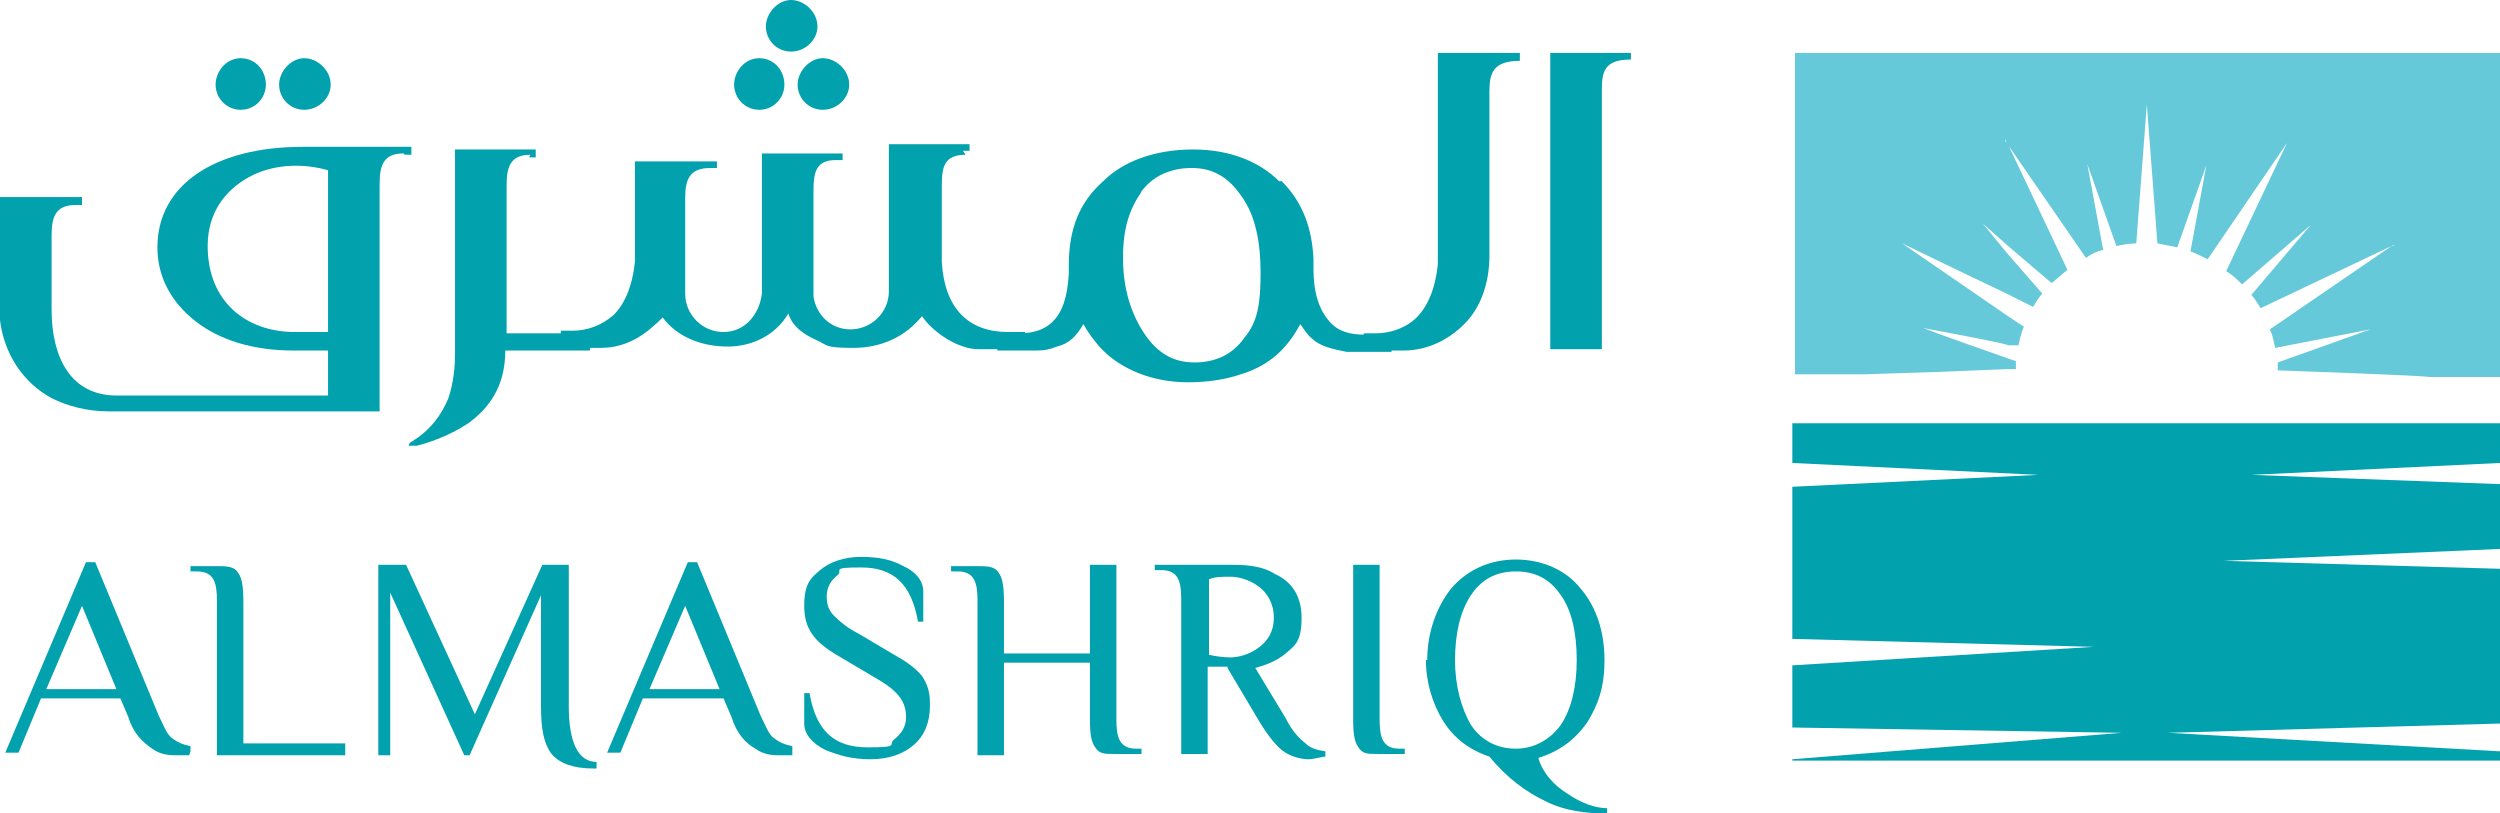 <?xml version="1.0" encoding="UTF-8"?>
<svg id="Layer_1" xmlns="http://www.w3.org/2000/svg" version="1.1" viewBox="0 0 189 61.5">
  <!-- Generator: Adobe Illustrator 29.0.1, SVG Export Plug-In . SVG Version: 2.1.0 Build 192)  -->
  <defs>
    <style>
      .st0 {
        fill: #65c9da;
      }

      .st1 {
        fill: #02a1ae;
      }
    </style>
  </defs>
  <path class="st1" d="M14.3,57.1c-.2,0-.5,0-.9,0-.5,0-1.2,0-1.9-.5s-1.4-1.1-1.8-2.4l-.6-1.4H3.1l-1.7,4.1H.4l6.1-14.4h.7l4.8,11.6c.4.8.6,1.4,1,1.7.4.3.8.5,1.4.6v.4h0ZM8.8,52.1l-2.6-6.3-2.7,6.3s5.3,0,5.3,0Z"/>
  <path class="st1" d="M18.4,56.2h7.7v.9h-9.7v-11.7c0-1.3-.2-2.2-1.5-2.2h-.5v-.4h2c.7,0,1.3,0,1.6.5.3.4.4,1.1.4,2.2,0,0,0,10.9,0,10.9Z"/>
  <path class="st1" d="M44.9,58.1c-1.6,0-2.6-.4-3.2-1.1-.6-.8-.8-1.9-.8-3.6v-8.4l-5.4,12.1h-.4l-5.6-12.3v12.3h-.9v-14.4h2.1l5.2,11.3,5.1-11.3h2v10.7c0,2.7.7,4.2,2.1,4.2,0,0,0,.5,0,.5Z"/>
  <path class="st1" d="M59.9,57.1c-.2,0-.5,0-.9,0-.5,0-1.2,0-1.9-.5-.7-.4-1.4-1.1-1.8-2.4l-.6-1.4h-6.1l-1.7,4.1h-1l6.1-14.4h.7l4.8,11.6c.4.8.6,1.4,1,1.7.4.3.8.5,1.4.6v.4h0ZM54.4,52.1l-2.6-6.3-2.7,6.3s5.3,0,5.3,0Z"/>
  <path class="st1" d="M70.3,53.4c0,1.2-.4,2.2-1.2,2.9-.8.7-1.9,1.1-3.3,1.1s-2.4-.3-3.4-.7c-1-.5-1.6-1.2-1.6-2v-2.3h.4c.5,2.9,1.9,4.1,4.4,4.1s1.5-.2,2-.6.9-.9.9-1.7c0-1.3-.8-2.1-2.4-3l-2.7-1.6c-1.9-1.1-2.6-2.1-2.6-3.8s.5-2.1,1.2-2.7c.7-.6,1.8-1,3.1-1s2.3.2,3.2.7c.9.4,1.5,1.1,1.5,1.9v2.3h-.4c-.5-2.9-1.9-4.1-4.3-4.1s-1.3.2-1.8.6c-.5.4-.8.9-.8,1.6s.2,1.1.6,1.5c.4.4,1,.9,1.8,1.3l2.7,1.6c.9.5,1.6,1,2.1,1.6.4.6.6,1.2.6,2Z"/>
  <path class="st1" d="M82.4,42.7h2v11.7c0,1.3.2,2.2,1.5,2.2h.4v.4h-2c-.8,0-1.2,0-1.5-.5-.3-.4-.4-1-.4-2.1v-4.3h-6.5v7h-2v-11.7c0-1.3-.2-2.2-1.5-2.2h-.5v-.4h2c.7,0,1.3,0,1.6.5.3.4.4,1.1.4,2.2v3.9h6.5v-6.5h0Z"/>
  <path class="st1" d="M92.8,50.4h-1.5v6.6h-2v-11.7c0-1.3-.2-2.2-1.5-2.2h-.5v-.4h5.7c.9,0,2.3,0,3.4.7,1.1.5,2,1.5,2,3.3s-.5,2.1-1.2,2.7c-.7.6-1.6.9-2.3,1.1l2.3,3.8c.5,1,1,1.5,1.5,1.9.4.4.9.5,1.5.6v.4c-.3,0-.8.2-1.3.2s-1.4-.2-2-.7c-.6-.5-1.2-1.3-1.9-2.5l-2.2-3.7h0ZM93,49.7c.6,0,1.4-.2,2.1-.7.7-.5,1.2-1.2,1.2-2.3s-.5-1.9-1.2-2.4c-.7-.5-1.5-.7-2.1-.7s-1.2,0-1.6.2v5.7c.4.1,1.1.2,1.6.2Z"/>
  <path class="st1" d="M102.3,42.7h2v11.7c0,1.3.2,2.2,1.5,2.2h.4v.4h-2c-.8,0-1.2,0-1.5-.5-.3-.4-.4-1-.4-2.1v-11.7Z"/>
  <path class="st1" d="M107.9,49.9c0-2.1.7-4,1.8-5.4,1.2-1.4,2.9-2.2,4.9-2.2s3.8.8,4.9,2.2c1.2,1.4,1.8,3.3,1.8,5.4s-.5,3.4-1.3,4.7c-.9,1.3-2.1,2.2-3.7,2.7.3,1.1,1.2,2.1,2.2,2.7,1,.7,2.1,1.1,3,1.1v.4c-1.6,0-3.2-.2-4.6-.9-1.5-.7-3-1.8-4.3-3.4-1.5-.5-2.7-1.4-3.5-2.7-.8-1.3-1.3-2.9-1.3-4.6ZM119.2,49.9c0-2.1-.4-3.8-1.2-4.9-.8-1.2-1.9-1.8-3.4-1.8s-2.6.6-3.4,1.8c-.8,1.2-1.2,2.9-1.2,4.9s.5,3.7,1.2,4.9c.8,1.2,2,1.8,3.4,1.8s2.6-.7,3.4-1.8c.8-1.2,1.2-2.9,1.2-4.9Z"/>
  <path class="st1" d="M30.5,11.6c-1.5,0-1.8.9-1.8,2.3v17.2H8.2c-1.6,0-3.1-.4-4.3-1C1.7,28.9.3,26.7,0,24.2v-9.3h6.2v.6h-.5c-1.5,0-1.8.9-1.8,2.3v5.6c0,3.7,1.5,6.5,4.9,6.5h16v-3.4h-2.6c-3.1,0-5.6-.8-7.4-2.2-1.8-1.4-2.9-3.3-2.9-5.6,0-4.7,4.3-7.6,11-7.6h8.2v.6h-.5ZM24.9,12.9c-2-.6-4.3-.5-6.1.5-1.8,1-3.1,2.7-3.1,5.2,0,4.2,2.9,6.5,6.6,6.5h2.5v-12.3h0ZM20.1,6.4c0,1-.8,1.9-1.9,1.9s-1.9-.9-1.9-1.9.8-2,1.9-2,1.9.9,1.9,2ZM25,6.4c0,1-.9,1.9-2,1.9s-1.9-.9-1.9-1.9.9-2,1.9-2,2,.9,2,2Z"/>
  <path class="st1" d="M40.1,11.7c-1.5,0-1.8.9-1.8,2.3v11.2h6.3v1.3h-6.4c0,2.8-1.3,4.4-2.8,5.5-1.5,1-3.1,1.5-3.9,1.7-.3,0-.5,0-.6,0,0,0,0-.2.2-.3,1.5-.9,2.3-2.1,2.8-3.3.4-1.2.5-2.4.5-3.4v-15.4h6.1v.6s-.5,0-.5,0Z"/>
  <path class="st1" d="M73,11.7c-1.6,0-1.8.9-1.8,2.3v5.8c.2,3.5,2,5.3,5,5.3h1.3v1.3h-3.5c-.7,0-1.2-.2-1.7-.4-.9-.4-2-1.2-2.6-2.1-1.2,1.5-3,2.4-5.2,2.4s-1.9-.2-2.8-.6-1.8-1-2.1-2c-1,1.7-2.8,2.5-4.6,2.5-1.9,0-3.8-.7-4.9-2.2-1.2,1.2-2.6,2.3-4.7,2.3h-3v-1.3h.9c1.1,0,2.2-.4,3.1-1.2.8-.8,1.4-2.1,1.6-4v-7.6h6.2v.5h-.5c-1.6,0-1.9.9-1.9,2.3v7.2c0,1.6,1.3,2.9,2.9,2.9s2.7-1.3,2.9-2.9v-10.6h6.1v.5h-.5c-1.5,0-1.7.9-1.7,2.3v8c.2,1.4,1.3,2.5,2.8,2.5s2.9-1.2,2.9-2.9v-11.1h6.1v.5s-.5,0-.5,0ZM59.3,6.4c0,1-.8,1.9-1.9,1.9s-1.9-.9-1.9-1.9.8-2,1.9-2,1.9.9,1.9,2ZM61.8,2c0,1-.9,1.9-2,1.9s-1.9-.9-1.9-1.9S58.8,0,59.8,0s2,.9,2,2ZM64.2,6.4c0,1-.9,1.9-2,1.9s-1.9-.9-1.9-1.9.9-2,1.9-2,2,.9,2,2Z"/>
  <path class="st1" d="M96.9,13.7c1.6,1.6,2.3,3.6,2.4,5.9v.7c0,2,.5,3.2,1.2,4,.7.8,1.6,1,2.7,1h2v1.3h-3.4c-1-.2-2-.4-2.6-1-.4-.3-.6-.7-.9-1.1-.9,1.7-2.2,3.1-4.5,3.8-1.2.4-2.5.6-4,.6-2.7,0-5-1-6.4-2.4-.6-.6-1.1-1.3-1.5-2-.5.9-1.1,1.5-2,1.7-.5.2-.9.3-1.5.3h-3v-1.3h1.6c1,0,1.9-.2,2.6-.9.7-.7,1.1-1.8,1.2-3.6v-.6c0-2.8.8-4.8,2.6-6.4,1.5-1.5,3.9-2.4,6.8-2.4s5.1,1,6.5,2.4h0ZM86.3,14.5c-.9,1.3-1.4,2.7-1.4,5s.6,4.2,1.6,5.7c1,1.5,2.2,2.2,3.8,2.2s2.9-.6,3.8-1.9c1-1.2,1.2-2.6,1.2-4.9s-.4-4.3-1.4-5.7c-1-1.5-2.2-2.2-3.8-2.2s-3,.6-3.9,1.9Z"/>
  <path class="st1" d="M114.9,4.6c-2,0-2.3.9-2.3,2.3v12.4c0,2.2-.7,4-1.9,5.2-1.2,1.2-2.8,2-4.6,2h-3v-1.3h.9c1.1,0,2.3-.4,3.1-1.2.8-.8,1.4-2.1,1.6-4V4h6.2v.6h0Z"/>
  <path class="st1" d="M123.3,4.5c-2,0-2.2.9-2.2,2.3v19.6h-3.9V4h6.1v.5h0Z"/>
  <g>
    <path class="st0" d="M189,4v24.5h-5.4c0-.1-11.4-.5-11.4-.5,0-.2,0-.4,0-.6l7-2.5-7.2,1.4c-.1-.5-.2-1-.4-1.4l9.2-6.3h.2c0-.1-.2,0-.2,0l-9.9,4.7c-.2-.3-.4-.7-.7-1l4.5-5.3-5.2,4.5c-.4-.4-.7-.7-1.2-1l4.6-9.7v-.2c.1,0,0,.2,0,.2l-6,8.8c-.4-.2-.8-.4-1.3-.6l1.2-6.5-2.2,6.2c-.5-.1-1-.2-1.5-.3l-.8-10.5v-.2s0,.2,0,.2l-.8,10.5c-.5,0-1,.1-1.5.2l-2.2-6.2,1.2,6.5c-.5.1-.9.3-1.3.6l-6-8.7h0c0,0-.1-.3-.1-.3v.2c.1,0,.2.2.2.2l4.5,9.5c-.4.3-.8.7-1.2,1l-3.4-2.9-1.8-1.6,1.8,2.2,2.7,3.1c-.3.3-.5.7-.7,1l-2-1-4.8-2.3-3.1-1.5h-.2c0,0,.2,0,.2,0l3.2,2.2,4.8,3.3,1.2.8c-.2.5-.3.9-.4,1.4h-.8c0-.1-4.8-1-4.8-1l-1.6-.3,1.6.6,4.8,1.7.6.2c0,.2,0,.4,0,.6h-.6s-4.8.2-4.8.2l-6.1.2h-5.2c0,.1,0-24.3,0-24.3h53.6Z"/>
    <polygon class="st1" points="189 35 170.2 35.9 189 36.6 189 41.5 168.1 42.4 189 43 189 54.7 163.9 55.4 189 56.8 189 57.5 135.5 57.5 135.5 57.4 160.4 55.4 135.5 55 135.5 50.3 158.3 48.9 135.5 48.3 135.5 36.8 154.1 35.9 135.5 35 135.5 32 189 32 189 35"/>
  </g>
</svg>